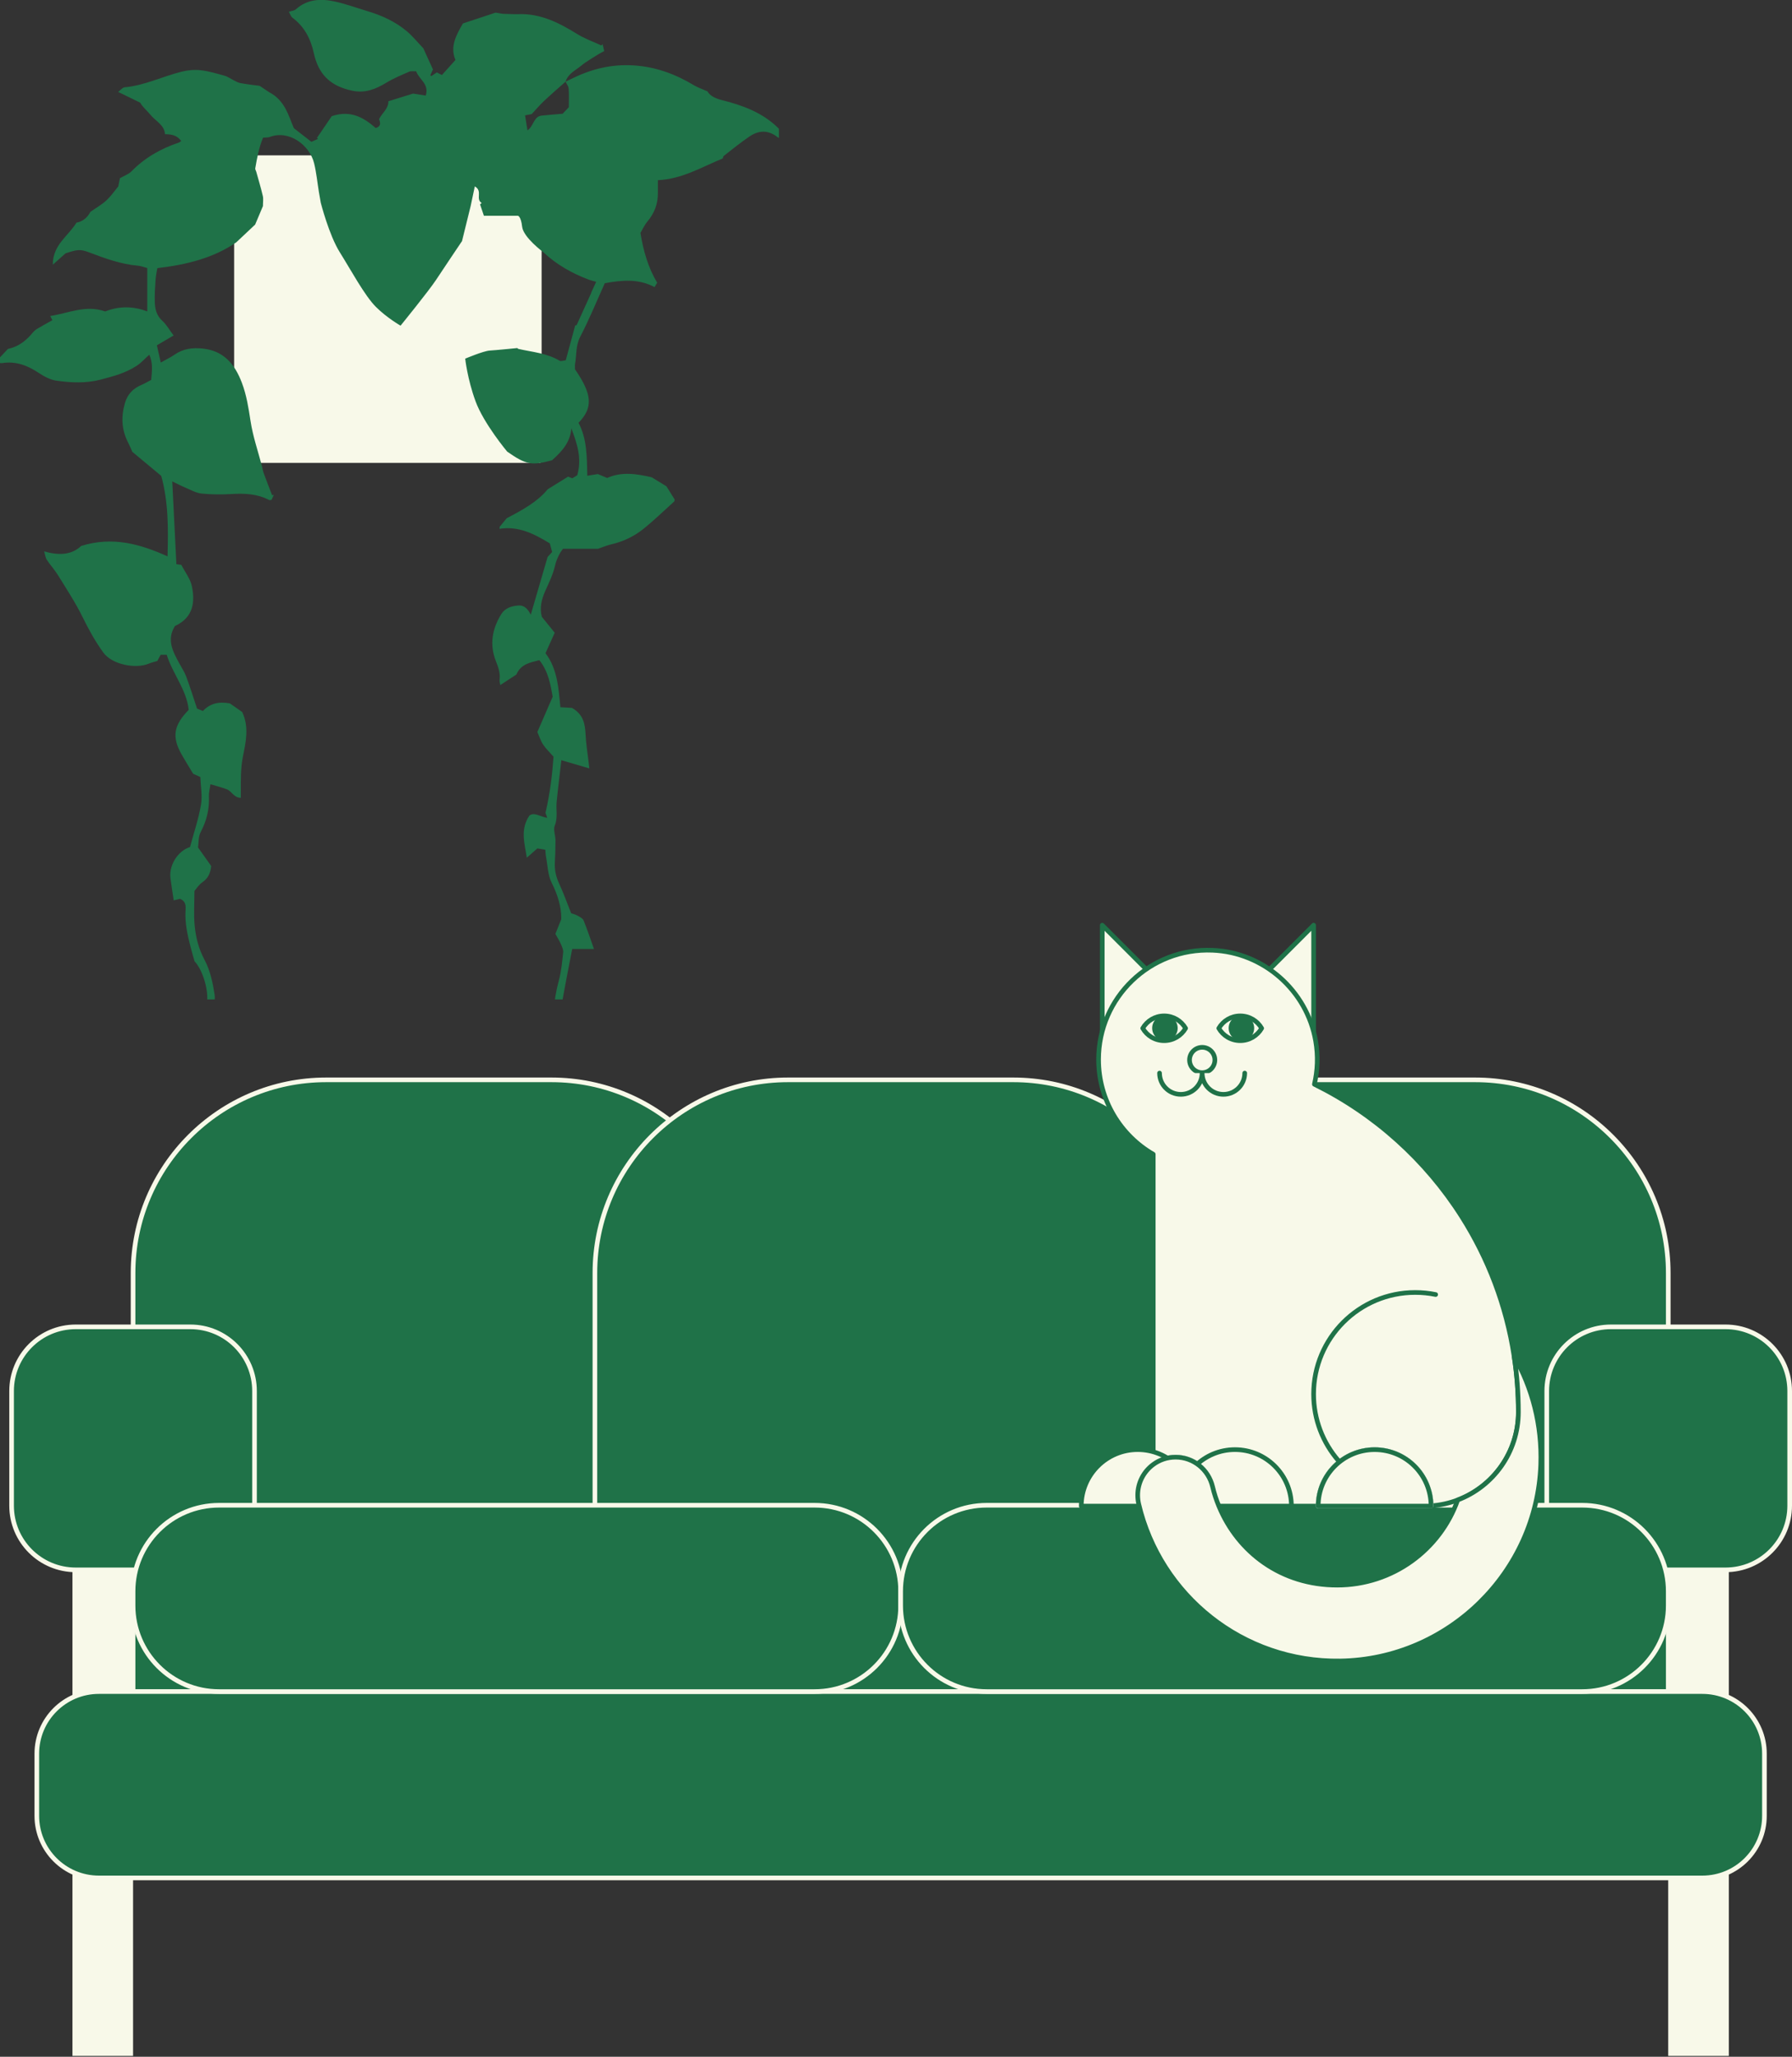 <svg width="773" height="887" viewBox="0 0 773 887" fill="none" xmlns="http://www.w3.org/2000/svg">
<rect x="0" y="0" width="773" height="887" fill="#333333" stroke="none"/>
<path d="M140.697 465.691H237.872C283.849 465.691 321.179 503.026 321.179 549.01V729.506H57.398V549.01C57.398 503.026 94.728 465.691 140.706 465.691H140.697Z" fill="#1F7248" stroke="#F8F9E9" stroke-width="2" stroke-linecap="round" stroke-linejoin="round"/>
<path d="M539.139 465.691H636.313C682.291 465.691 719.621 503.026 719.621 549.01V729.506H455.84V549.01C455.84 503.026 493.17 465.691 539.147 465.691H539.139Z" fill="#1F7248" stroke="#F8F9E9" stroke-width="2" stroke-linecap="round" stroke-linejoin="round"/>
<path d="M339.918 465.691H437.092C483.07 465.691 520.4 503.026 520.4 549.01V729.506H256.619V549.01C256.619 503.026 293.949 465.691 339.927 465.691H339.918Z" fill="#1F7248" stroke="#F8F9E9" stroke-width="2" stroke-linecap="round" stroke-linejoin="round"/>
<path d="M57.396 677.015H31.254V886.616H57.396V677.015Z" fill="#F8F9E9"/>
<path d="M719.602 886.624H745.744V677.023H719.602V886.624Z" fill="#F8F9E9"/>
<path d="M734.331 729.506H42.66C27.872 729.506 15.883 741.497 15.883 756.287V783.086C15.883 797.876 27.872 809.867 42.66 809.867H734.331C749.12 809.867 761.108 797.876 761.108 783.086V756.287C761.108 741.497 749.12 729.506 734.331 729.506Z" fill="#1F7248" stroke="#F8F9E9" stroke-width="2" stroke-linecap="round" stroke-linejoin="round"/>
<path d="M82.122 572.214H32.665C17.386 572.214 5 584.602 5 599.883V649.346C5 664.627 17.386 677.015 32.665 677.015H82.122C97.401 677.015 109.787 664.627 109.787 649.346V599.883C109.787 584.602 97.401 572.214 82.122 572.214Z" fill="#1F7248" stroke="#F8F9E9" stroke-width="2" stroke-linecap="round" stroke-linejoin="round"/>
<path d="M744.335 572.214H694.878C679.599 572.214 667.213 584.602 667.213 599.883V649.346C667.213 664.627 679.599 677.015 694.878 677.015H744.335C759.614 677.015 772 664.627 772 649.346V599.883C772 584.602 759.614 572.214 744.335 572.214Z" fill="#1F7248" stroke="#F8F9E9" stroke-width="2" stroke-linecap="round" stroke-linejoin="round"/>
<path d="M351.393 649.146H94.511C74.014 649.146 57.398 665.764 57.398 686.264V692.389C57.398 712.889 74.014 729.507 94.511 729.507H351.393C371.89 729.507 388.505 712.889 388.505 692.389V686.264C388.505 665.764 371.89 649.146 351.393 649.146Z" fill="#1F7248" stroke="#F8F9E9" stroke-width="2" stroke-linecap="round" stroke-linejoin="round"/>
<path d="M682.5 649.146H425.618C405.122 649.146 388.506 665.764 388.506 686.264V692.389C388.506 712.889 405.122 729.507 425.618 729.507H682.5C702.997 729.507 719.613 712.889 719.613 692.389V686.264C719.613 665.764 702.997 649.146 682.5 649.146Z" fill="#1F7248" stroke="#F8F9E9" stroke-width="2" stroke-linecap="round" stroke-linejoin="round"/>
<path d="M566.644 399V446.254L522.633 443.017L566.644 399Z" fill="#F8F9E9" stroke="#1F7248" stroke-width="2" stroke-linecap="round" stroke-linejoin="round"/>
<path d="M519.478 443.017L475.467 446.254V399L519.478 443.017Z" fill="#F8F9E9" stroke="#1F7248" stroke-width="2" stroke-linecap="round" stroke-linejoin="round"/>
<path d="M654.963 608.966C654.963 626.298 644.089 641.081 628.786 646.884C625.167 648.259 621.322 649.12 617.303 649.399C617.25 636.008 606.376 625.167 592.961 625.167C579.546 625.167 568.611 636.06 568.611 649.512H525.765C524.652 646.841 523.747 644.048 523.068 641.176C521.302 633.72 514.769 628.412 507.113 628.412C503.46 628.412 500.136 629.596 497.466 631.571V497.78C483.363 489.627 473.881 474.401 473.881 456.93C473.881 430.227 496.074 408.693 523.025 409.806C545.078 410.694 563.783 427.19 567.523 448.942C568.646 455.45 568.341 461.724 566.984 467.597C593.031 480.43 615.032 500.268 630.509 524.647C641.888 542.562 649.743 562.922 653.11 584.778C654.337 592.661 654.963 600.744 654.963 608.966Z" fill="#F8F9E9" stroke="#1F7248" stroke-width="2" stroke-linecap="round" stroke-linejoin="round"/>
<path d="M523.07 641.176C523.748 644.039 524.653 646.841 525.767 649.512H497.467V631.571C500.138 629.596 503.461 628.412 507.115 628.412C514.762 628.412 521.304 633.729 523.07 641.176Z" fill="#F8F9E9" stroke="white" stroke-width="2" stroke-linecap="round" stroke-linejoin="round"/>
<path d="M617.304 649.399C616.347 649.486 615.381 649.512 614.416 649.512H568.621C568.621 636.06 579.522 625.167 592.971 625.167C606.421 625.167 617.252 636 617.313 649.399H617.304Z" fill="#F8F9E9" stroke="white" stroke-width="2" stroke-linecap="round" stroke-linejoin="round"/>
<path d="M617.303 649.399V649.512H568.611C568.611 636.06 579.512 625.167 592.962 625.167C606.411 625.167 617.242 636 617.303 649.399Z" fill="#F8F9E9" stroke="#1F7248" stroke-width="2" stroke-linecap="round" stroke-linejoin="round"/>
<path d="M466.418 649.512C466.418 636.06 477.319 625.158 490.768 625.158C504.218 625.158 515.118 636.06 515.118 649.512H466.427H466.418Z" fill="#F8F9E9" stroke="#1F7248" stroke-width="2" stroke-linecap="round" stroke-linejoin="round"/>
<path d="M508.365 649.512C508.365 636.06 519.266 625.158 532.715 625.158C546.165 625.158 557.066 636.06 557.066 649.512H508.374H508.365Z" fill="#F8F9E9" stroke="#1F7248" stroke-width="2" stroke-linecap="round" stroke-linejoin="round"/>
<path d="M518.581 462.594C521.598 462.594 524.044 460.147 524.044 457.13C524.044 454.112 521.598 451.666 518.581 451.666C515.563 451.666 513.117 454.112 513.117 457.13C513.117 460.147 515.563 462.594 518.581 462.594Z" fill="#F8F9E9" stroke="#1F7248" stroke-width="2" stroke-linecap="round" stroke-linejoin="round"/>
<path d="M502.173 438.11C498.224 438.11 494.779 440.259 492.926 443.452C494.77 446.645 498.215 448.794 502.173 448.794C506.132 448.794 509.568 446.645 511.421 443.452C509.577 440.259 506.132 438.11 502.173 438.11Z" fill="#F8F9E9" stroke="#1F7248" stroke-width="2" stroke-linecap="round" stroke-linejoin="round"/>
<path d="M534.988 438.11C531.038 438.11 527.593 440.259 525.74 443.452C527.585 446.645 531.03 448.794 534.988 448.794C538.946 448.794 542.383 446.645 544.236 443.452C542.391 440.259 538.946 438.11 534.988 438.11Z" fill="#F8F9E9" stroke="#1F7248" stroke-width="2" stroke-linecap="round" stroke-linejoin="round"/>
<path d="M518.536 462.768C518.536 467.832 514.43 471.947 509.358 471.947C504.286 471.947 500.18 467.84 500.18 462.768" fill="#F8F9E9"/>
<path d="M518.536 462.768C518.536 467.832 514.43 471.947 509.358 471.947C504.286 471.947 500.18 467.84 500.18 462.768" stroke="#1F7248" stroke-width="2" stroke-linecap="round" stroke-linejoin="round"/>
<path d="M536.926 462.768C536.926 467.832 532.82 471.947 527.748 471.947C522.677 471.947 518.57 467.84 518.57 462.768" fill="#F8F9E9"/>
<path d="M536.926 462.768C536.926 467.832 532.82 471.947 527.748 471.947C522.677 471.947 518.57 467.84 518.57 462.768" stroke="#1F7248" stroke-width="2" stroke-linecap="round" stroke-linejoin="round"/>
<path d="M653.121 584.778C654.347 592.661 654.974 600.744 654.974 608.966C654.974 626.298 644.099 641.081 628.796 646.884C621.202 668.288 600.784 683.601 576.781 683.601C552.779 683.601 534.049 669.523 525.767 649.512C524.653 646.84 523.749 644.048 523.07 641.176C521.304 633.72 514.771 628.412 507.115 628.412C503.461 628.412 500.138 629.596 497.467 631.571C493.352 634.59 490.76 639.471 490.76 644.813C490.76 646.066 490.899 647.362 491.203 648.65C500.451 687.891 535.98 716.968 578.173 716.316C624.708 715.576 663.003 678.041 664.621 631.545C665.204 614.491 660.95 598.482 653.103 584.787L653.121 584.778Z" fill="#F8F9E9" stroke="#1F7248" stroke-width="2" stroke-linecap="round" stroke-linejoin="round"/>
<path d="M577.339 629.909C570.675 622.217 566.639 612.185 566.639 601.214C566.639 577.008 586.256 557.388 610.459 557.388C613.486 557.388 616.435 557.693 619.289 558.276" fill="#F8F9E9"/>
<path d="M577.339 629.909C570.675 622.217 566.639 612.185 566.639 601.214C566.639 577.008 586.256 557.388 610.459 557.388C613.486 557.388 616.435 557.693 619.289 558.276" stroke="#1F7248" stroke-width="2" stroke-linecap="round" stroke-linejoin="round"/>
<circle cx="502.5" cy="443.385" r="5.5" fill="#1F7248"/>
<circle cx="535.5" cy="443.385" r="5.5" fill="#1F7248"/>
<path d="M232.63 68H102V198.63H232.63V68Z" fill="#F8F9E9" stroke="#F8F9E9" stroke-width="2" stroke-linecap="round" stroke-linejoin="round"/>
<g clip-path="url(#clip0_4703_439)">
<g clip-path="url(#clip1_4703_439)">
<path d="M207.075 88.124C207.312 87.933 207.55 87.742 207.779 87.543C204.977 85.82 208.377 82.383 204.809 80.393C204.234 83.095 203.737 85.476 203.032 88.806L199.296 103.97C199.296 103.97 191.165 116.034 188.11 120.689C185.055 125.343 172.789 140.439 172.789 140.439C172.789 140.439 166.901 137.101 162.108 132.309C157.315 127.517 151.213 116.188 146.565 108.778C141.918 101.367 138.365 87.42 138.365 87.42C138.074 85.751 137.798 84.258 137.553 82.758C136.88 78.632 136.482 74.445 135.494 70.403C133.595 62.58 124.606 55.851 116.307 59.096C115.633 59.357 114.814 59.25 113.481 59.364C111.667 63.705 110.87 68.16 110.105 72.615C110.028 73.052 110.403 73.557 110.534 74.047C111.498 77.537 112.555 81.005 113.374 84.534C113.673 85.797 113.42 87.19 113.42 88.882L110.059 96.851L101.905 104.521C91.951 111.357 80.39 114.144 67.864 115.644C67.626 117.144 67.228 118.844 67.113 120.559C66.899 123.843 66.646 127.142 66.776 130.418C66.891 133.342 67.534 136.106 69.977 138.311C71.799 139.956 73.047 142.238 74.877 144.68C72.228 146.241 70.053 147.52 67.672 148.92C68.246 151.47 68.736 153.628 69.349 156.346C71.707 155.014 73.644 154.103 75.382 152.901C79.058 150.36 83.008 149.87 87.388 150.314C96.606 151.255 101.323 157.157 104.324 165.05C106.361 170.4 107.218 176.012 108.091 181.684C109.102 188.244 111.314 194.621 112.999 201.082C113.252 202.062 113.397 203.087 113.742 204.037C114.905 207.221 116.146 210.375 117.356 213.544C117.616 213.506 117.869 213.468 118.129 213.429C117.777 214.179 117.424 214.922 117.133 215.557C116.636 215.611 116.322 215.749 116.138 215.649C110.993 212.947 105.511 212.71 99.837 213.054C95.565 213.314 91.231 213.284 86.974 212.855C84.67 212.625 82.457 211.355 80.252 210.428C78.284 209.602 76.378 208.607 74.303 207.611C74.908 219.714 75.49 231.411 76.087 243.307C77.151 243.445 77.963 243.552 78.215 243.59C79.846 246.774 82.112 249.63 82.771 252.814C84.088 259.199 83.682 266.218 75.474 269.969C71.746 275.917 74.586 281.008 77.358 286.114C78.376 287.989 79.593 289.796 80.328 291.778C82.005 296.302 83.437 300.918 84.999 305.58C85.795 305.909 86.607 306.239 87.541 306.621C90.619 303.314 94.447 302.465 99.186 303.353C100.748 304.447 102.724 305.841 104.47 307.058C107.586 313.649 105.986 320.117 104.76 326.41C103.773 331.508 103.895 336.545 103.895 341.628C103.895 342.37 103.895 343.105 103.895 344.054C100.932 344.108 99.983 341.222 97.87 340.403C95.772 339.591 93.574 339.056 90.764 338.206C90.481 340.326 90.037 341.88 90.114 343.411C90.374 348.908 89.149 353.945 86.561 358.844C85.512 360.834 85.719 363.498 85.42 365.465C87.618 368.573 89.501 371.23 91.101 373.48C90.741 376.825 89.624 378.869 87.304 380.477C85.719 381.579 84.624 383.386 83.873 384.236C83.873 389.663 83.514 394.478 83.973 399.209C84.463 404.353 85.726 409.26 88.284 414.052C90.672 418.53 91.79 423.858 92.571 428.948C93.008 431.773 91.683 434.889 90.986 437.836C90.864 438.364 89.945 438.701 88.59 438.877C88.712 437.201 88.567 435.455 89.003 433.863C90.634 427.9 87.242 417.887 83.935 414.595C83.215 412.008 82.618 410.041 82.112 408.043C80.826 402.967 79.701 397.869 80.045 392.572C80.168 390.65 80.175 388.66 77.672 387.634C76.814 387.841 75.765 388.086 74.923 388.285C74.441 384.963 73.951 381.878 73.537 378.785C72.794 373.228 76.63 366.989 81.967 365.282C83.567 359.318 85.619 353.309 86.683 347.124C87.357 343.228 86.553 339.071 86.415 335.09C85.045 334.47 84.149 334.072 83.307 333.689C81.668 330.949 79.999 328.27 78.43 325.529C73.974 317.736 74.938 312.761 81.4 306.131C80.482 297.428 74.487 290.615 71.914 282.378H69.295C68.79 283.32 68.262 284.299 67.864 285.05C66.493 285.471 65.268 285.738 64.135 286.213C58.584 288.533 48.385 286.688 44.565 281.413C41.05 276.568 38.256 271.47 35.63 266.126C32.575 259.903 28.716 254.054 25.064 248.129C23.616 245.772 21.71 243.705 20.179 241.393C19.604 240.536 19.512 239.357 19.03 237.772C25.5 239.671 31.02 239.28 35.002 235.445C48.408 231.258 60.276 234.511 72.266 239.931C72.603 227.958 72.664 216.453 69.548 205.223C65.413 201.786 61.256 198.326 57.083 194.858C56.486 193.541 55.935 192.141 55.238 190.801C52.413 185.335 52.206 179.694 53.883 173.86C54.985 170.018 57.42 167.499 61.057 165.976C62.443 165.394 63.744 164.606 65.23 163.84C65.505 160.173 66.11 156.667 64.388 152.985C62.496 154.669 60.919 156.461 58.99 157.731C54.258 160.847 48.898 162.294 43.416 163.71C36.962 165.379 30.607 165.065 24.252 164.146C21.557 163.756 18.869 162.255 16.542 160.709C11.703 157.509 6.665 155.649 0.792 156.606C0.233 156.698 -0.387 156.376 -1.834 156.07C0.226 153.881 1.872 152.12 3.434 150.459C8.081 149.518 11.343 146.823 14.161 143.424C14.674 142.804 15.301 142.238 15.983 141.832C18.134 140.546 20.332 139.352 22.59 138.081C22.192 137.308 21.947 136.818 21.672 136.282C29.512 135.088 37.077 131.329 45.369 134.33C51.279 131.957 57.382 131.934 63.53 134.322V115.598C61.968 115.185 60.781 114.687 59.564 114.588C52.152 113.968 45.284 111.426 38.416 108.831C34.657 107.415 33.386 107.553 28.249 109.267C26.564 110.776 24.987 112.184 22.782 114.151C22.736 105.517 29.527 101.781 32.973 96.032C35.913 95.527 37.904 93.536 38.953 91.401C41.625 89.525 43.96 88.209 45.874 86.44C47.803 84.664 49.312 82.444 51.011 80.408C51.295 79.007 51.578 77.645 51.739 76.856C53.653 75.746 55.491 75.141 56.693 73.909C62.45 68.03 69.334 64.118 77.059 61.523C77.404 61.408 77.695 61.125 78.169 60.811C76.355 58.293 73.966 57.902 71.194 57.879C70.857 53.761 67.067 52.23 64.87 49.467C63.492 47.736 61.654 46.374 60.452 44.261C57.497 42.822 54.549 41.383 50.966 39.638C52.022 38.857 52.834 37.739 53.745 37.655C62.374 36.866 70.122 32.962 78.376 30.903C81.025 30.245 83.919 29.985 86.622 30.291C90.106 30.681 93.528 31.753 96.936 32.671C98.053 32.97 99.049 33.728 100.105 34.241C101.246 34.792 102.349 35.565 103.558 35.802C106.276 36.346 109.056 36.614 112.027 37.027L116.085 39.76C122.899 43.251 124.468 49.926 126.75 55.269C129.568 57.458 131.857 59.242 134.315 61.156C135.126 60.804 136.152 60.352 137.178 59.9C137.025 59.763 136.864 59.625 136.711 59.487C138.978 56.157 141.244 52.827 143.104 50.094C151.282 47.361 156.925 50.707 162.07 55.215C164.55 54.458 164.06 52.827 163.509 51.403C164.811 48.663 167.605 46.956 167.529 43.664C171.273 42.5 175.017 41.344 178.202 40.357C180.369 40.702 182.007 40.954 183.654 41.214C185.216 36.108 180.706 34.256 179.519 30.742C178.455 30.796 177.329 30.559 176.472 30.934C173.141 32.388 169.734 33.789 166.641 35.672C162.039 38.466 157.468 40.303 151.887 39.109C142.354 37.073 137.339 31.967 135.364 22.904C134.016 16.734 131.313 11.498 126.153 7.647C125.448 7.119 125.158 6.024 124.614 5.09C126.023 4.623 127.01 4.578 127.577 4.057C132.546 -0.429 138.434 -0.659 144.452 0.658C149.092 1.676 153.586 3.337 158.15 4.692C164.566 6.591 170.599 9.285 175.706 13.664C177.988 15.616 179.902 17.989 182.589 20.806C183.791 23.432 185.361 26.869 186.77 29.962C186.241 31.095 185.92 31.776 185.606 32.457C185.759 32.572 185.92 32.687 186.073 32.801C186.869 32.266 187.666 31.738 188.424 31.232C189.151 31.607 189.779 31.929 190.621 32.365C192.566 30.206 194.419 28.14 196.471 25.851C193.99 20.025 196.876 15.019 199.679 10.112C204.303 8.581 208.844 7.081 213.79 5.443L216.799 5.955C219.211 6.009 221.462 6.162 223.705 6.093C233.191 5.795 241.139 9.806 248.91 14.636C252.18 16.672 255.901 17.974 259.415 19.612L259.936 19.023C260.15 19.956 260.372 20.89 260.633 22.016C259.622 22.574 258.726 23.018 257.884 23.539C256.085 24.649 254.293 25.767 252.532 26.945C251.498 27.642 250.564 28.492 249.546 29.219C247.264 30.842 244.845 32.327 243.949 35.228C240.863 37.984 237.716 40.686 234.7 43.526C232.809 45.31 231.124 47.3 229.356 49.191C228.437 49.375 227.503 49.551 226.492 49.75C226.844 51.97 227.158 53.899 227.526 56.226C230.29 54.35 230.129 50.232 233.659 49.857C236.537 49.551 239.424 49.344 242.686 49.061C243.39 48.318 244.347 47.315 245.365 46.244C245.365 43.519 245.496 40.862 245.304 38.221C245.228 37.196 244.424 36.223 243.949 35.228C245.166 34.646 246.391 34.057 247.609 33.475C255.748 29.564 264.231 27.627 273.35 28.209C282.837 28.806 291.343 31.944 299.375 36.79C300.952 37.747 302.759 38.328 305.163 39.392C306.197 41.245 308.432 42.424 311.38 43.166C320.338 45.417 328.952 48.533 335.736 55.269C337.045 56.57 338.094 57.833 337.734 60.184C336.731 59.739 335.873 59.541 335.246 59.043C331.249 55.92 327.153 56.211 323.217 58.913C319.45 61.492 315.882 64.356 312.284 67.172C311.863 67.502 311.801 68.298 311.794 68.321C302.575 72.095 294.206 77.246 283.786 77.698C283.786 79.712 283.771 81.465 283.786 83.21C283.84 87.864 282.316 91.883 279.315 95.473C277.959 97.096 277.071 99.109 276.26 100.464C277.561 108.341 279.56 115.346 283.472 121.921C283.173 122.426 282.814 123.039 282.354 123.82C275.402 120.099 268.228 120.804 260.878 122.143C257.44 129.737 254.232 137.637 250.311 145.169C248.283 149.058 248.75 153.054 248.06 156.996C247.93 157.739 248.045 158.52 248.045 159.278C255.48 170.102 255.924 175.767 249.554 182.342C253.213 189.224 253.16 197.009 253.343 205.169C255.25 204.863 256.559 204.657 257.899 204.442C259.155 204.978 260.449 205.522 261.888 206.134C268.197 203.286 274.744 204.343 281.129 205.843C283.036 207.007 284.942 208.17 287.469 209.709C288.403 211.209 289.743 213.36 291.037 215.435C290.929 215.818 290.945 216.147 290.792 216.292C286.32 220.319 282.002 224.544 277.301 228.28C273.304 231.457 268.657 233.6 263.611 234.764C261.926 235.154 260.319 235.858 257.953 236.67H242.846C241.216 238.775 240.059 241.248 239.355 244.21C238.49 247.861 236.782 251.329 235.236 254.782C233.574 258.494 232.694 262.23 233.727 266.004C235.534 268.239 237.196 270.298 239.278 272.878C238.076 275.55 236.775 278.451 235.312 281.704C240.389 288.379 240.94 296.639 241.729 304.998C243.589 305.113 245.564 305.228 246.759 305.297C251.728 308.16 252.379 312.317 252.601 316.833C252.785 320.745 253.443 324.641 253.895 328.538C253.994 329.41 254.094 330.291 254.216 331.385C249.99 330.145 245.963 328.959 242.142 327.841C241.591 332.587 241.101 336.805 240.618 341.023C240.442 342.539 240.32 344.062 240.136 345.57C239.722 349.03 240.748 352.506 239.309 356.034C238.582 357.803 239.6 360.237 239.615 362.365C239.631 365.534 239.523 368.711 239.347 371.873C239.164 375.126 239.814 378.112 241.208 381.097C243.084 385.116 244.561 389.318 246.376 393.85C247.004 394.072 248.129 394.34 249.109 394.876C250.089 395.412 251.368 396.032 251.736 396.935C253.382 400.985 254.752 405.141 256.215 409.26H246.82C244.944 419.25 242.869 429.079 241.361 438.999C240.902 442.016 242.073 445.269 242.356 448.423C242.517 450.222 242.387 452.044 242.387 454.723C239.967 453.031 239.592 451.378 239.363 449.655C238.122 440.592 238.658 431.681 241.07 422.817C242.134 418.913 242.487 414.802 242.923 410.76C243.045 409.597 242.441 408.295 241.943 407.147C241.346 405.754 240.511 404.468 239.577 402.761C240.304 400.939 241.085 398.979 242.111 396.415C242.211 391.255 240.618 385.958 237.961 380.684C236.315 377.415 236.269 373.335 235.55 369.607C235.358 368.627 235.335 367.616 235.22 366.461C233.888 366.231 232.686 366.032 231.813 365.879C230.198 367.295 228.843 368.482 227.235 369.89C226.293 363.536 224.318 357.826 228.33 351.771C230.351 350.064 232.946 352.169 236.063 352.72C235.672 351.595 235.427 350.89 235.305 350.523C237.257 342.217 238.237 333.973 238.773 326.325C237.012 324.312 235.397 322.819 234.24 321.036C233.161 319.367 232.556 317.392 231.798 315.685C234.041 310.518 236.147 305.672 238.406 300.467C237.464 295.269 236.568 289.574 232.64 284.697C228.904 285.731 224.723 286.221 222.733 290.913C220.711 292.23 218.43 293.723 215.819 295.422C215.65 294.427 215.405 293.837 215.482 293.286C215.911 290.377 214.969 287.79 213.92 285.141C211.064 277.961 212.312 271.125 216.293 264.756C217.886 262.199 220.727 261.342 223.59 261.128C226.385 260.921 227.863 262.95 228.95 265.108C231.369 256.81 233.75 248.658 236.216 240.199C236.721 239.64 237.487 238.806 238.168 238.048C237.808 236.731 237.502 235.575 237.158 234.327C230.619 230.377 223.866 226.741 215.467 228.058C215.49 227.767 215.512 227.476 215.543 227.178C216.569 225.938 217.587 224.697 218.583 223.488C225.397 219.951 232.028 216.246 236.246 211.01C239.531 208.974 241.996 207.451 245.044 205.56C245.021 205.552 245.825 205.866 246.874 206.264C247.685 205.767 248.635 205.192 249.002 204.97C251.138 197.568 248.887 191.214 246.453 184.7C246.047 190.663 242.441 194.667 238.115 198.502C229.287 200.875 226.913 200.439 218.782 194.759C218.782 194.759 208.675 182.702 205.138 173.064C201.601 163.427 200.674 154.669 200.674 154.669C200.674 154.669 208.576 151.339 211.209 151.186C213.843 151.033 223.138 150.107 223.138 150.107C223.376 150.306 223.46 150.436 223.567 150.459C229.608 151.837 235.902 152.273 241.407 155.573C242.004 155.925 243.084 155.465 244.048 155.374C245.434 150.252 246.782 145.3 248.122 140.347C248.321 140.309 248.528 140.27 248.727 140.232C250.832 135.585 252.945 130.939 255.051 126.292C255.028 126.285 255.013 126.277 254.99 126.269C255.725 124.669 256.46 123.069 257.164 121.523C255.863 121.156 254.99 120.98 254.17 120.673C246.828 117.925 240.105 114.174 234.348 108.739C234.348 108.739 225.749 102.409 225.229 97.762C224.708 93.115 223.36 93.039 223.36 93.039H208.736L207.037 88.017L207.075 88.124Z" fill="#1F7248"/>
</g>
</g>
<defs>
<clipPath id="clip0_4703_439">
<rect width="336" height="431" fill="white"/>
</clipPath>
<clipPath id="clip1_4703_439">
<rect width="339.652" height="454.792" fill="white" transform="translate(-1.826)"/>
</clipPath>
</defs>
</svg>
